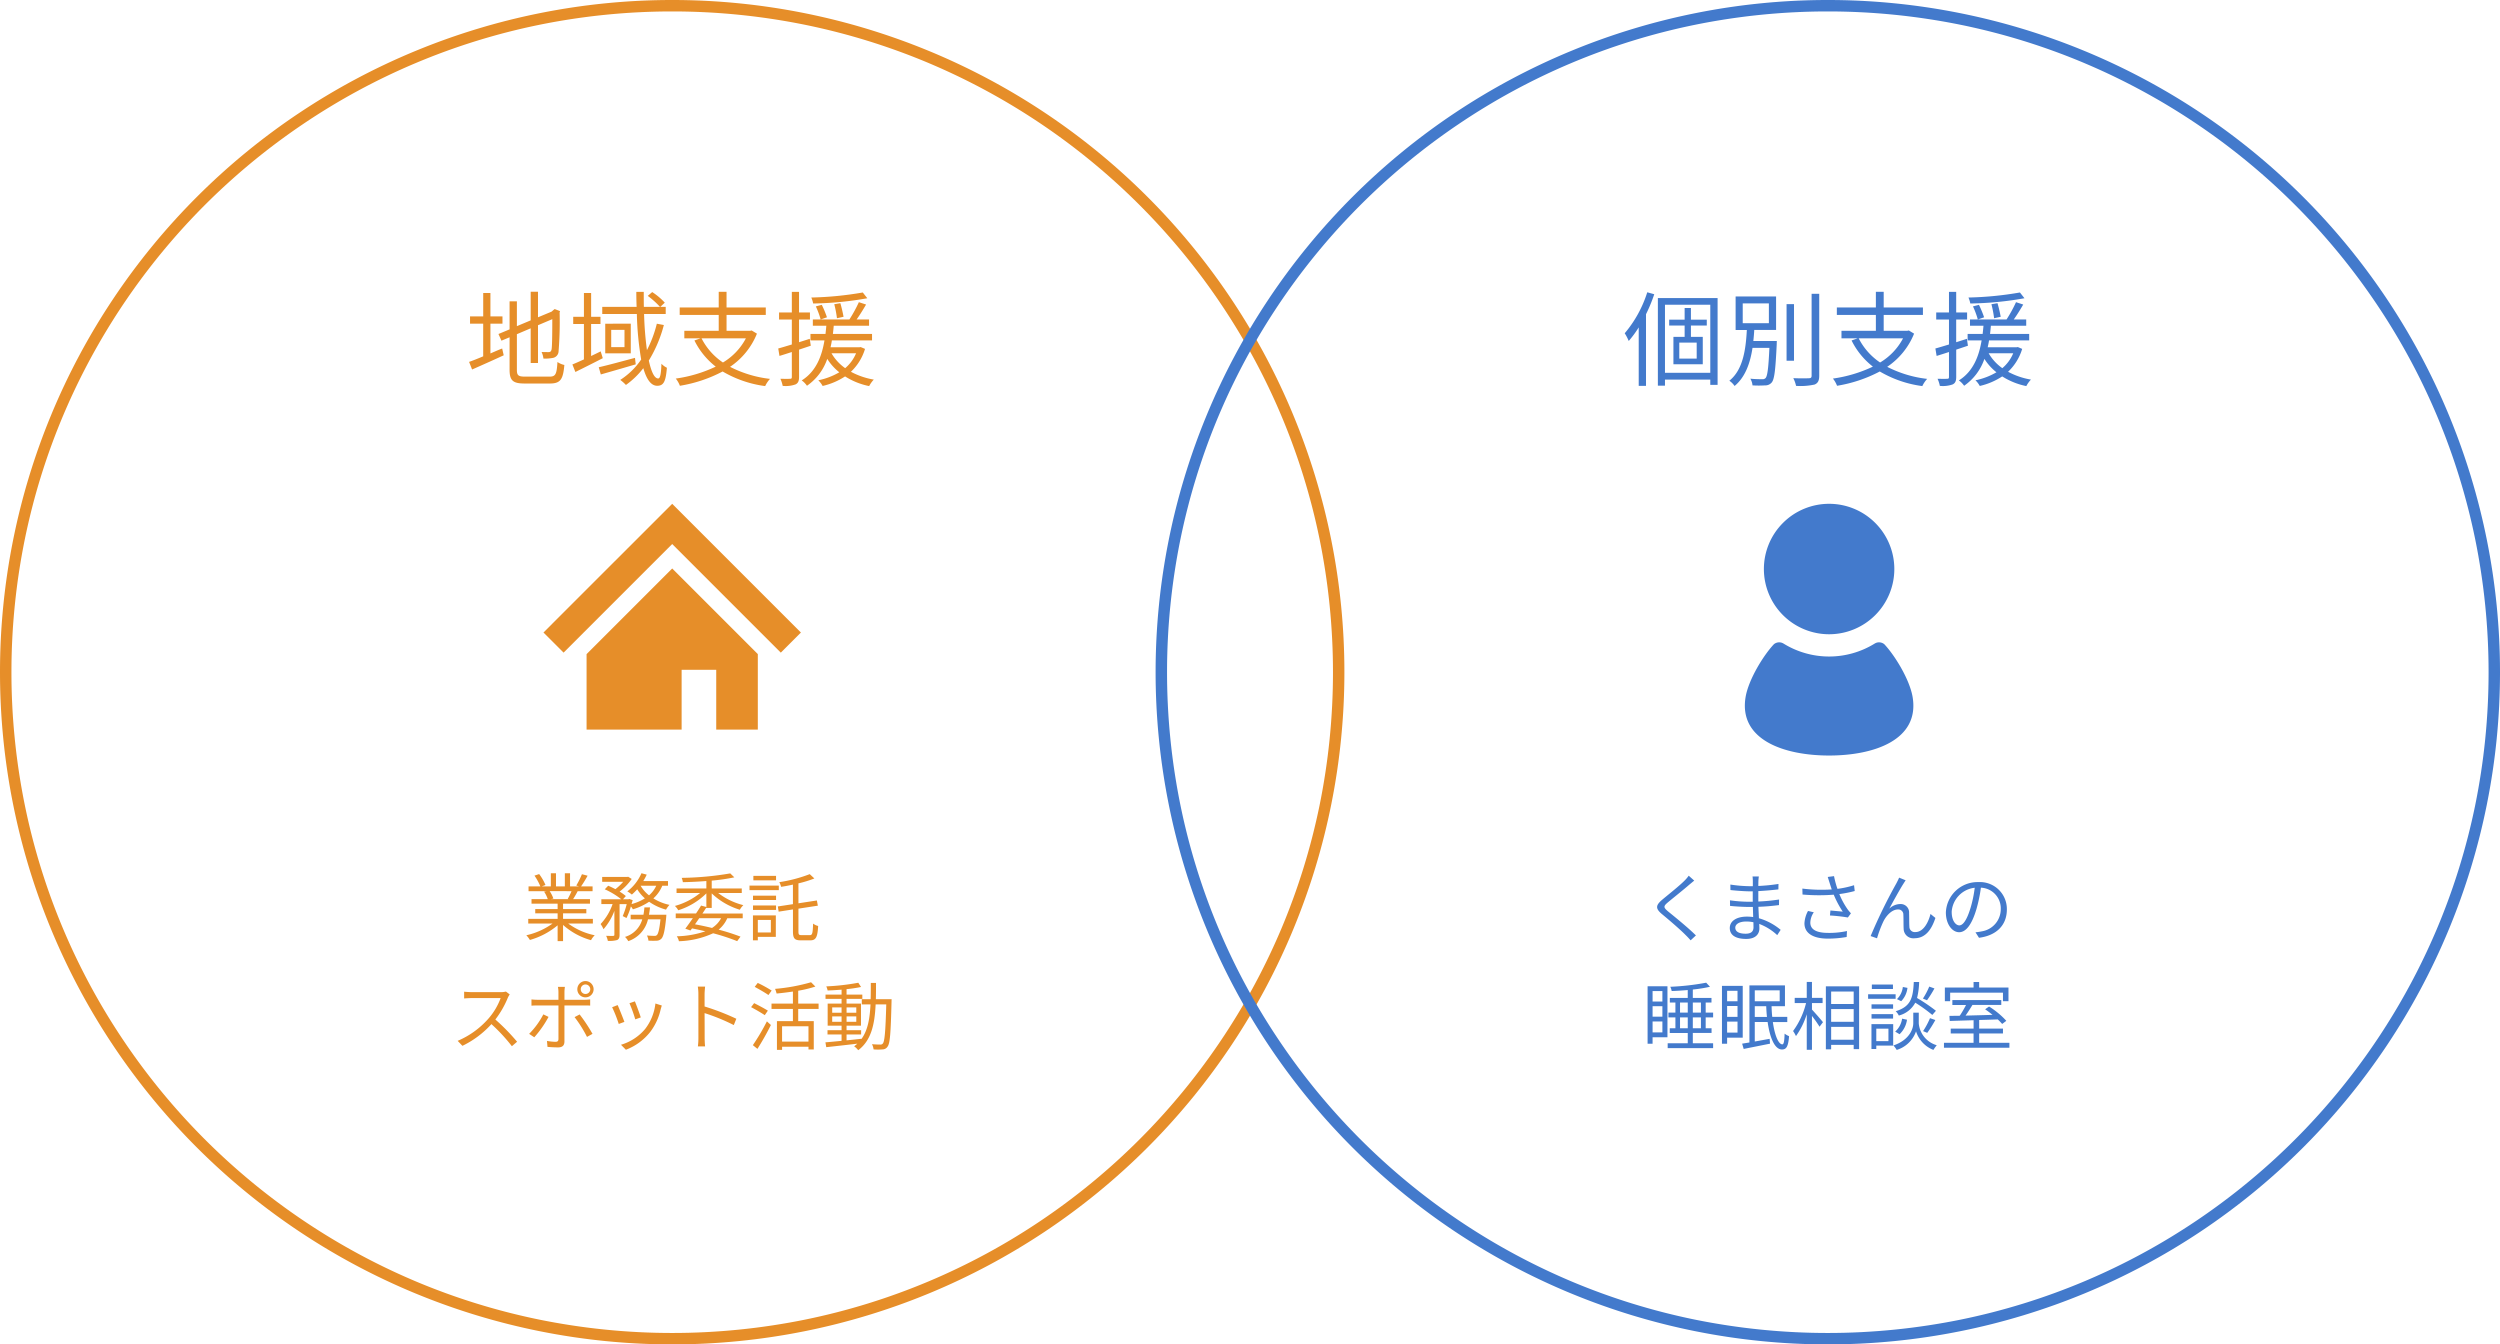 <svg xmlns="http://www.w3.org/2000/svg" width="437" height="235" viewBox="0 0 437 235"><g transform="translate(-2075 -18782)"><path d="M117.5,2A116.363,116.363,0,0,0,94.221,4.347a114.856,114.856,0,0,0-41.3,17.378A115.843,115.843,0,0,0,11.076,72.543,114.9,114.9,0,0,0,4.347,94.221a116.645,116.645,0,0,0,0,46.559,114.856,114.856,0,0,0,17.378,41.3,115.843,115.843,0,0,0,50.818,41.849,114.9,114.9,0,0,0,21.678,6.729,116.645,116.645,0,0,0,46.559,0,114.856,114.856,0,0,0,41.3-17.378,115.843,115.843,0,0,0,41.849-50.818,114.9,114.9,0,0,0,6.729-21.678,116.645,116.645,0,0,0,0-46.559,114.856,114.856,0,0,0-17.378-41.3,115.843,115.843,0,0,0-50.818-41.849,114.9,114.9,0,0,0-21.678-6.729A116.363,116.363,0,0,0,117.5,2m0-2A117.5,117.5,0,1,1,0,117.5,117.5,117.5,0,0,1,117.5,0Z" transform="translate(2075 18782)" fill="#e68e29"/><path d="M117.5,2A116.363,116.363,0,0,0,94.221,4.347a114.856,114.856,0,0,0-41.3,17.378A115.843,115.843,0,0,0,11.076,72.543,114.9,114.9,0,0,0,4.347,94.221a116.645,116.645,0,0,0,0,46.559,114.856,114.856,0,0,0,17.378,41.3,115.843,115.843,0,0,0,50.818,41.849,114.9,114.9,0,0,0,21.678,6.729,116.645,116.645,0,0,0,46.559,0,114.856,114.856,0,0,0,41.3-17.378,115.843,115.843,0,0,0,41.849-50.818,114.9,114.9,0,0,0,6.729-21.678,116.645,116.645,0,0,0,0-46.559,114.856,114.856,0,0,0-17.378-41.3,115.843,115.843,0,0,0-50.818-41.849,114.9,114.9,0,0,0-21.678-6.729A116.363,116.363,0,0,0,117.5,2m0-2A117.5,117.5,0,1,1,0,117.5,117.5,117.5,0,0,1,117.5,0Z" transform="translate(2277 18782)" fill="#437acc"/><g transform="translate(0 7.066)"><path d="M4.374-9.486H6.48v-1.278H4.374V-14.85H3.114v4.086H.81v1.278h2.3V-3.78c-.936.4-1.8.738-2.466.972L1.17-1.476c1.584-.7,3.618-1.6,5.526-2.484l-.27-1.188c-.7.27-1.386.576-2.052.864ZM10.4-.234C9.234-.234,9-.468,9-1.422V-7.65l2.412-1.026V-2.61H12.69V-9.216l2.5-1.062c0,2.862-.036,4.86-.126,5.292-.09.4-.27.468-.54.468-.2,0-.774,0-1.206-.018a3.887,3.887,0,0,1,.324,1.152,7.66,7.66,0,0,0,1.692-.126A1.219,1.219,0,0,0,16.29-4.7a63.923,63.923,0,0,0,.18-6.732l.072-.252-.936-.36-.252.2-.288.252-2.376.99v-4.464H11.412v5L9-9.054v-4.338H7.722v4.9l-1.944.81L6.3-6.516,7.722-7.11v5.67c0,1.926.612,2.412,2.646,2.412h4.41c1.89,0,2.3-.792,2.52-3.24a3.415,3.415,0,0,1-1.206-.522c-.126,2.07-.306,2.556-1.35,2.556Zm13.248-4.41c-.558.27-1.134.558-1.674.81v-5.6h1.638v-1.26H21.978V-14.85h-1.26v4.158H18.846v1.26h1.872V-3.24c-.756.342-1.44.648-2.016.882l.522,1.314c1.386-.684,3.15-1.566,4.788-2.412ZM29.646-3.51C27.324-2.9,24.93-2.232,23.31-1.872l.36,1.26c1.71-.486,3.96-1.134,6.1-1.764ZM27.81-5.382H25.488V-8.406H27.81Zm-3.366-4.1V-4.3h4.464V-9.486Zm9.018,0A21.041,21.041,0,0,1,31.734-4.86a58.075,58.075,0,0,1-.5-6.318h3.78V-12.42h-.954l.792-.738a11.1,11.1,0,0,0-2.2-1.854l-.774.666A14.534,14.534,0,0,1,34.02-12.42H31.194c-.018-.846-.018-1.728-.018-2.628h-1.3c0,.882.018,1.764.054,2.628H23.922v1.242H29.97a54.587,54.587,0,0,0,.756,7.956A12.76,12.76,0,0,1,27.072.342a8,8,0,0,1,.99.882A14.217,14.217,0,0,0,31.1-1.71c.558,1.926,1.332,3.078,2.43,3.078,1.134,0,1.494-.756,1.692-3.15a3.331,3.331,0,0,1-.954-.7C34.2-.612,34.038.09,33.7.09c-.666,0-1.206-1.17-1.638-3.132a23.212,23.212,0,0,0,2.628-6.21ZM49.032-6.93A10.793,10.793,0,0,1,45.018-2.7a11.262,11.262,0,0,1-3.744-4.23ZM50.04-8.3l-.252.054h-4.14v-2.772h6.858v-1.3H45.648v-2.736H44.28v2.736H37.458v1.3H44.28v2.772H38.268V-6.93h2.844l-1.08.378A13.21,13.21,0,0,0,43.758-1.98,23.963,23.963,0,0,1,36.774.108a4.652,4.652,0,0,1,.72,1.26,24.369,24.369,0,0,0,7.47-2.5A19.707,19.707,0,0,0,52.4,1.422a4.99,4.99,0,0,1,.846-1.26A20.3,20.3,0,0,1,46.26-1.944a12.719,12.719,0,0,0,4.7-5.8ZM69.462-14.94a59.162,59.162,0,0,1-9,.882,4.648,4.648,0,0,1,.324,1.044,58.434,58.434,0,0,0,9.468-.918ZM66.1-10.692a24.28,24.28,0,0,0-.558-2.376l-1.062.18a19.183,19.183,0,0,1,.468,2.448ZM60.372-5.634l-.18-1.206-1.872.594v-3.96h1.908v-1.242H58.32v-3.6H57.06v3.6H54.828v1.242H57.06V-5.85c-.9.27-1.71.522-2.376.7l.216,1.3c.666-.2,1.386-.432,2.16-.684V-.18c0,.27-.09.324-.306.324-.2.018-.918.018-1.692,0a5.471,5.471,0,0,1,.4,1.242,5.149,5.149,0,0,0,2.232-.252c.45-.216.63-.576.63-1.314V-4.95Zm.882-6.876a15.067,15.067,0,0,1,.846,2.286l1.1-.378a18.181,18.181,0,0,0-.9-2.178Zm7.038,8.19a6.876,6.876,0,0,1-1.908,2.61A8.244,8.244,0,0,1,63.99-4.32ZM69.1-5.4l-.234.036h-5.04c.09-.4.18-.81.234-1.206h7.02V-7.7h-6.84c.054-.486.108-.972.144-1.422H70.56v-1.1H68.382c.558-.774,1.152-1.746,1.656-2.61l-1.26-.414a23.82,23.82,0,0,1-1.656,3.024h-6.39v1.1H63.09c-.036.45-.09.936-.144,1.422H60.318V-6.57h2.448c-.432,2.61-1.4,5.4-3.978,7a3.78,3.78,0,0,1,.918.936,9.377,9.377,0,0,0,3.546-4.7A9.315,9.315,0,0,0,65.358-.99a12.085,12.085,0,0,1-3.672,1.4,4.017,4.017,0,0,1,.756.99A11.979,11.979,0,0,0,66.366-.27a12.391,12.391,0,0,0,4.212,1.692,5.014,5.014,0,0,1,.81-1.134,12.929,12.929,0,0,1-4-1.368,9.111,9.111,0,0,0,2.466-4Z" transform="translate(2156.352 18841)" fill="#e68e29"/><path d="M8.437-7.748A11.884,11.884,0,0,1,7.774-6.4l.13.039H4.849l.416-.091a5.508,5.508,0,0,0-.65-1.3Zm3.731,5.655v-.819H6.955v-.962h4.069v-.741H6.955v-.949h4.706v-.793H8.71c.26-.39.546-.9.806-1.391h2.6V-8.58H10.1a18.178,18.178,0,0,0,1.144-1.872l-.988-.26a14.749,14.749,0,0,1-.988,1.976l.481.156H8.177v-2.3h-.91v2.3H5.72v-2.3h-.9v2.3h-1.6l.663-.247a8.961,8.961,0,0,0-1.105-1.911l-.819.273A10.133,10.133,0,0,1,2.99-8.58H.923v.832H4.1l-.455.091a5.459,5.459,0,0,1,.637,1.3H1.443v.793H6.006v.949H2.093v.741H6.006v.962H.871v.819H5.122A12.529,12.529,0,0,1,.533-.039,4.14,4.14,0,0,1,1.157.78,13.064,13.064,0,0,0,6.006-1.781V.988h.949V-1.846A12.273,12.273,0,0,0,11.843.819a3.476,3.476,0,0,1,.65-.858A11.894,11.894,0,0,1,7.852-2.093ZM23.244-8.7A4.881,4.881,0,0,1,21.983-7.02,5.769,5.769,0,0,1,20.514-8.7Zm-5.2,5.642a11.256,11.256,0,0,0,.767-2.028,3.636,3.636,0,0,1,.351.507A10.16,10.16,0,0,0,22-5.9a9.332,9.332,0,0,0,2.951,1.378,4.286,4.286,0,0,1,.611-.832,8.621,8.621,0,0,1-2.821-1.131A6.036,6.036,0,0,0,24.3-8.7h1v-.819H20.982a10.317,10.317,0,0,0,.6-1.118l-.923-.247a7.989,7.989,0,0,1-2.47,3.172,6.134,6.134,0,0,1,.793.559,10.372,10.372,0,0,0,.936-.923,7.413,7.413,0,0,0,1.339,1.586,8.613,8.613,0,0,1-2.327,1c.065-.234.13-.468.195-.689l-.585-.208-.143.052h-.962l.494-.559a7.468,7.468,0,0,0-1.092-.78,9.732,9.732,0,0,0,2.119-2.21l-.624-.39-.169.039H13.793v.845h3.679A9.144,9.144,0,0,1,16.107-8.1c-.416-.221-.858-.429-1.261-.6l-.6.624a13.268,13.268,0,0,1,2.886,1.742H13.65v.845h1.963A9.8,9.8,0,0,1,13.52-2a5.113,5.113,0,0,1,.507.9,10.411,10.411,0,0,0,1.9-3.2V-.13c0,.143-.052.182-.208.2s-.676,0-1.235-.013a3.55,3.55,0,0,1,.3.884A5.1,5.1,0,0,0,16.406.793c.325-.169.429-.429.429-.923V-5.486h1.248a13.549,13.549,0,0,1-.7,2.093Zm3.926-.572c.078-.416.143-.845.182-1.287h-.975c-.039.442-.091.871-.169,1.287H18.772v.806H20.8A4.456,4.456,0,0,1,17.784.247a3.141,3.141,0,0,1,.572.741A5.274,5.274,0,0,0,21.8-2.821h2.184C23.79-1.04,23.6-.312,23.348-.065a.55.55,0,0,1-.442.13C22.7.065,22.178.052,21.619,0a2.528,2.528,0,0,1,.26.9A13.739,13.739,0,0,0,23.322.91a1.173,1.173,0,0,0,.806-.338c.377-.377.624-1.365.858-3.783.013-.156.026-.416.026-.416Zm12.61.611a4.527,4.527,0,0,1-1.586,1.7c-.962-.234-1.976-.455-2.977-.637.247-.338.494-.7.741-1.066ZM32.006-4.823h.936V-7.358A12.325,12.325,0,0,0,37.856-4.5a3.566,3.566,0,0,1,.611-.806,12.016,12.016,0,0,1-4.394-2.119h4.121v-.793H32.942V-9.594a32.943,32.943,0,0,0,3.952-.572l-.715-.689a53.979,53.979,0,0,1-8.489.78,3.1,3.1,0,0,1,.208.754c1.3-.026,2.73-.091,4.108-.2v1.3H26.793v.793h4.121a12.033,12.033,0,0,1-4.407,2.262,3.264,3.264,0,0,1,.585.754,12.122,12.122,0,0,0,4.914-2.951v2.379l-.923-.247c-.26.429-.559.9-.884,1.378H26.65v.832h2.99c-.468.676-.936,1.326-1.313,1.833l.9.312.273-.364c.793.156,1.573.325,2.327.507a16.609,16.609,0,0,1-4.992.871A2.543,2.543,0,0,1,27.209,1,15.387,15.387,0,0,0,33.189-.39a35.415,35.415,0,0,1,4.2,1.378L37.973.2a36.4,36.4,0,0,0-3.822-1.222,5.359,5.359,0,0,0,1.508-1.989h2.7v-.832H31.317c.247-.364.481-.715.689-1.053Zm12.181-5.6H40.222v.78h3.965Zm.481,1.7H39.546v.793h5.122ZM43.277-2.717V-.533H41V-2.717Zm.871-.793h-4V.845H41v-.6h3.146Zm-3.991-.962h4.03v-.78h-4.03Zm0-1.729h4.03v-.767h-4.03ZM48.62-.065c-.429,0-.52-.1-.52-.65V-4.693l3.393-.52-.169-.91L48.1-5.629V-9.113a19.146,19.146,0,0,0,2.782-.858l-.806-.754a25.185,25.185,0,0,1-5.317,1.4,3.759,3.759,0,0,1,.312.819c.663-.1,1.365-.234,2.067-.39v3.419l-2.639.4.143.91,2.5-.39V-.728c0,1.248.3,1.573,1.352,1.573h1.7c1,0,1.248-.637,1.352-2.509a2.4,2.4,0,0,1-.884-.416c-.052,1.612-.13,2.015-.533,2.015Z" transform="translate(2166.467 18938.459)" fill="#e68e29"/><path d="M9.152-9.594l-.962-.858a6.155,6.155,0,0,1-.741.871c-.884.9-2.86,2.457-3.835,3.276-1.17.988-1.326,1.547-.091,2.574,1.209,1,3.185,2.691,4.1,3.627.325.312.624.637.9.949l.923-.858C8.06-1.391,5.759-3.25,4.576-4.212c-.832-.7-.819-.91-.039-1.573C5.5-6.591,7.371-8.073,8.255-8.853,8.476-9.035,8.879-9.373,9.152-9.594Zm7.176,8.229c0-.6.676-1.079,1.911-1.079a5.765,5.765,0,0,1,1.261.13c0,.338.013.65.013.871,0,.9-.637,1.131-1.378,1.131C16.848-.312,16.328-.767,16.328-1.365Zm4.121-8.957H19.344a7.135,7.135,0,0,1,.052.78v.923h-.6a23.62,23.62,0,0,1-3.328-.286l.013.962c.819.091,2.418.221,3.328.221h.572V-5.9h-.7A24.052,24.052,0,0,1,15.4-6.149l.013.975c.936.1,2.366.182,3.25.182h.741c.013.559.039,1.183.052,1.768A7.445,7.445,0,0,0,18.369-3.3c-1.872,0-3,.806-3,1.989C15.366-.065,16.38.6,18.252.6c1.69,0,2.288-.923,2.288-1.82,0-.208-.013-.481-.026-.806A9.584,9.584,0,0,1,23.66-.065l.6-.923a10.345,10.345,0,0,0-3.8-2.028c-.026-.624-.065-1.326-.091-2,1.235-.039,2.379-.143,3.6-.3l.013-.975a32.349,32.349,0,0,1-3.627.351v-1.82c1.248-.065,2.483-.182,3.51-.3l.013-.949a32.324,32.324,0,0,1-3.523.351c0-.338.013-.624.013-.793A6.507,6.507,0,0,1,20.449-10.322Zm12.363,1.1c.091.3.221.689.377,1.17A27.164,27.164,0,0,1,28.054-8.2l.026,1.04a33.4,33.4,0,0,0,5.46.026,17.366,17.366,0,0,0,1.573,2.964c-.468-.052-1.43-.13-2.158-.2l-.078.871a29.383,29.383,0,0,1,3.133.351l.533-.728c-.195-.221-.39-.442-.572-.689a13.832,13.832,0,0,1-1.456-2.678,19.328,19.328,0,0,0,2.691-.533l-.117-1.014a16.7,16.7,0,0,1-2.9.637,15.532,15.532,0,0,1-.6-2.223l-1.1.143C32.6-9.893,32.721-9.49,32.812-9.217ZM30.056-4.056,29.042-4.29a5.068,5.068,0,0,0-.624,2.158c0,1.768,1.56,2.665,4.03,2.678A18.88,18.88,0,0,0,35.8.26l.052-1.04A14.491,14.491,0,0,1,32.5-.455c-1.924-.013-3.055-.559-3.055-1.794A3.345,3.345,0,0,1,30.056-4.056Zm16.055-5.59-1.144-.468c-.156.377-.325.7-.481,1A92.267,92.267,0,0,0,39.988.1l1.118.39A20.774,20.774,0,0,1,42.224-2.47c.507-1.014,1.482-2.08,2.535-2.08a.877.877,0,0,1,.949.91c.039.715.013,1.716.052,2.47A1.686,1.686,0,0,0,47.645.481c1.885,0,2.977-1.456,3.666-3.549l-.858-.7C50.115-2.392,49.257-.6,47.814-.6a.935.935,0,0,1-1.053-.923c-.039-.637-.026-1.638-.052-2.405A1.467,1.467,0,0,0,45.188-5.5a2.861,2.861,0,0,0-1.937.806c.676-1.261,1.872-3.419,2.444-4.316C45.851-9.256,45.994-9.49,46.111-9.646ZM63.8-4.55a4.71,4.71,0,0,0-4.979-4.784,5.541,5.541,0,0,0-5.681,5.291c0,2.145,1.157,3.471,2.314,3.471,1.209,0,2.236-1.365,3.029-4.043a25.572,25.572,0,0,0,.78-3.744,3.62,3.62,0,0,1,3.471,3.77,3.926,3.926,0,0,1-3.3,3.861,9.82,9.82,0,0,1-1.118.169L58.929.4C62.01,0,63.8-1.82,63.8-4.55Zm-9.646.416a4.535,4.535,0,0,1,4.03-4.212,21.24,21.24,0,0,1-.728,3.51c-.663,2.2-1.352,3.068-1.963,3.068C54.912-1.768,54.158-2.5,54.158-4.134ZM3.588,9.718v1.82H1.872V9.718ZM1.872,16.933v-1.9H3.588v1.9Zm0-4.576H3.588V14.19H1.872Zm2.6-3.484H1V18.922h.871V17.791h2.6Zm5.85,7.345H8.905v-1.9h1.417Zm-3.653,0v-1.9H8.021v1.9Zm0-4.5H8.021v1.755H6.669Zm3.653,0v1.755H8.905V11.72Zm2.132,2.6v-.845h-1.3V11.72h1.014v-.806H8.905V9.445a25.131,25.131,0,0,0,3-.481l-.663-.715a43.4,43.4,0,0,1-6.279.715,2.618,2.618,0,0,1,.247.741c.9-.026,1.859-.091,2.808-.169v1.378H4.888v.806h.975v1.755H4.641v.845H5.863v1.9H4.875v.819H8.021v1.794H4.511v.858h7.943v-.858H8.905V17.037h3.276v-.819H11.154v-1.9Zm4.264-4.654V11.5H14.9V9.666ZM14.9,12.318h1.82v1.9H14.9Zm0,4.654V15.048h1.82v1.924Zm2.73.884V8.808H14V18.922h.9V17.856Zm2.106-3.627V12.357h2c.026.65.065,1.274.13,1.872Zm4.355-4.641V11.5H19.734V9.588Zm1.326,5.538v-.9H22.789c-.065-.585-.1-1.222-.117-1.872h2.34V8.717H18.8V18.7c-.468.078-.9.143-1.274.208l.273.923c1.274-.26,2.99-.6,4.6-.923l-.065-.845c-.884.156-1.781.325-2.6.468V15.126h2.249c.4,2.808,1.248,4.784,2.5,4.8.78,0,1.1-.507,1.248-2.327a3.335,3.335,0,0,1-.78-.442c-.039,1.261-.13,1.859-.39,1.872-.676,0-1.339-1.547-1.664-3.9Zm4.316-3.315H31.59V10.9H29.731V8.119h-.91V10.9H26.715v.91H28.7A13.87,13.87,0,0,1,26.429,16.7a5.378,5.378,0,0,1,.507.884,13.594,13.594,0,0,0,1.885-3.822v6.214h.91V14.06a21.293,21.293,0,0,1,1.326,1.885l.6-.793c-.273-.351-1.469-1.729-1.924-2.2Zm3.354,6.409V15.971h3.939V18.22ZM37.024,9.8v2.171H33.085V9.8Zm-3.939,3.055h3.939v2.236H33.085Zm-.923-3.965V19.9h.923v-.78h3.939v.741h.949V8.886Zm18.07.039a12.363,12.363,0,0,1-1.105,2.093l.715.3a19.884,19.884,0,0,0,1.3-2.067ZM45.617,9a3.523,3.523,0,0,1-1.027,2.119l.741.364a3.945,3.945,0,0,0,1.092-2.327Zm5.785,4.16a30.677,30.677,0,0,0-3.3-2.236,12.7,12.7,0,0,0,.364-2.795h-.936c-.13,2.756-.494,4.29-3.159,5.109a2.792,2.792,0,0,1,.546.754,4.519,4.519,0,0,0,2.873-2.249,25.635,25.635,0,0,1,2.977,2.145Zm-1.521,3.861A21.21,21.21,0,0,0,51.3,14.775l-.936-.325a13.493,13.493,0,0,1-1.209,2.262Zm-4.836.234a4.3,4.3,0,0,0,1.3-2.535l-.858-.182A3.731,3.731,0,0,1,44.278,16.8ZM43.888,8.574H40.2v.78h3.692Zm.468,1.7h-4.81v.793h4.81Zm-.442,1.755h-3.77V12.8h3.77Zm-3.77,2.5h3.77v-.78h-3.77ZM43.1,16.283v2.184H40.976V16.283Zm.832-.793h-3.8v4.355h.845v-.6h2.951Zm4.472-2h-.962v1.859c0,.741-.455,2.834-3.471,3.874a4.428,4.428,0,0,1,.572.78,5.173,5.173,0,0,0,3.38-3.25A5.159,5.159,0,0,0,50.96,20a7.984,7.984,0,0,1,.585-.819A4.368,4.368,0,0,1,48.4,15.347Zm5.486-3.5h9.23v1.495h.962V9.094H58.955V8.132H57.98v.962H52.962v2.392h.923Zm5.07,8.762V17.128h4.16V16.27h-4.16v-1.5c1.066-.026,2.171-.065,3.25-.1a8.416,8.416,0,0,1,.767.793l.728-.546a14.331,14.331,0,0,0-3.016-2.5l-.689.481c.416.286.871.624,1.3.975-1.625.052-3.263.091-4.719.13.4-.572.832-1.248,1.2-1.859h5.044v-.858H54.275v.858h2.392a19.335,19.335,0,0,1-1.1,1.885c-.663.013-1.274.013-1.807.026l.052.884c1.144-.039,2.6-.078,4.173-.13V16.27H53.989v.858H57.98v1.625H52.806v.871h11.44v-.871Z" transform="translate(2361.999 18938.459)" fill="#437acc"/><path d="M10.4-8.7,9.737-9.2a3.56,3.56,0,0,1-.975.1H3.744c-.39,0-1.131-.052-1.313-.078v1.183c.143-.013.858-.065,1.313-.065h5.07A11.439,11.439,0,0,1,6.656-4.446,14.866,14.866,0,0,1,1.3-.585l.832.871A16.48,16.48,0,0,0,7.2-3.51,30.016,30.016,0,0,1,10.777.351l.91-.78a36.061,36.061,0,0,0-3.8-3.887,16.453,16.453,0,0,0,2.184-3.809A3.729,3.729,0,0,1,10.4-8.7Zm12.415-.91a.827.827,0,0,1,.819-.832.841.841,0,0,1,.845.832.832.832,0,0,1-.845.832A.819.819,0,0,1,22.815-9.607Zm-.6,0A1.412,1.412,0,0,0,23.634-8.19a1.415,1.415,0,0,0,1.43-1.417,1.434,1.434,0,0,0-1.43-1.43A1.432,1.432,0,0,0,22.217-9.607Zm-2.171-.416H18.824a4.715,4.715,0,0,1,.091.923v1.339H15.3A9.724,9.724,0,0,1,14.2-7.826v1.092c.351-.026.715-.039,1.105-.039h3.614V-.91c0,.338-.156.494-.507.494a9.247,9.247,0,0,1-1.5-.156L17,.468c.52.052,1.3.091,1.846.091.78,0,1.118-.351,1.118-1.04V-6.773h3.445c.312,0,.7,0,1.053.026V-7.826a9.975,9.975,0,0,1-1.066.065H19.968V-9.087A6.16,6.16,0,0,1,20.046-10.023ZM22.62-5.2l-.884.468a21.6,21.6,0,0,1,2.171,3.458l.962-.533A27.888,27.888,0,0,0,22.62-5.2Zm-5.434.429-.91-.442a13.88,13.88,0,0,1-2.483,3.406l.9.6A18.841,18.841,0,0,0,17.186-4.771ZM32.279-7.488l-.949.325a24.505,24.505,0,0,1,1.014,2.821l.962-.338C33.137-5.252,32.5-6.968,32.279-7.488Zm4.706.728-1.118-.351a8.915,8.915,0,0,1-1.794,4.446A8.754,8.754,0,0,1,29.848.1l.858.871a9.906,9.906,0,0,0,4.238-3.094A10.189,10.189,0,0,0,36.79-6.11C36.842-6.279,36.894-6.487,36.985-6.76Zm-7.722-.078-.962.377a23.253,23.253,0,0,1,1.157,2.925l.988-.364C30.2-4.576,29.523-6.279,29.263-6.838ZM43.381-1.144A11.455,11.455,0,0,1,43.29.39h1.261c-.052-.429-.078-1.131-.078-1.534,0-.377,0-2.34-.013-4.29a34.082,34.082,0,0,1,5.109,2.093l.442-1.105A41.55,41.55,0,0,0,44.46-6.591V-8.71c0-.39.052-.949.091-1.352H43.277a8.205,8.205,0,0,1,.1,1.352ZM56.186-9.373a23.757,23.757,0,0,0-2.431-1.339l-.533.689c.793.429,1.872,1.053,2.4,1.43Zm-.663,3.51c-.572-.364-1.651-.936-2.4-1.313l-.533.7c.793.416,1.859,1.04,2.392,1.4ZM53.7.819a47.161,47.161,0,0,0,2.353-4.173l-.7-.637A37.543,37.543,0,0,1,52.9.169ZM62.621-.455H58.006V-3.133h4.615Zm1.768-5.707V-7.1H60.827V-9.347a20.791,20.791,0,0,0,3-.728l-.754-.754a31.97,31.97,0,0,1-6.292,1.157,6.051,6.051,0,0,1,.273.819c.923-.091,1.9-.208,2.847-.351V-7.1H56.16v.936H59.9V-4.03H57.109V.988h.9V.442h4.615V.923h.923V-4.03H60.827V-6.162Zm2.379,2.249v-.949h1.638v.949Zm0-2.522h1.638V-5.5H66.768Zm4.212,0V-5.5h-1.7v-.936Zm0,2.522h-1.7v-.949h1.7ZM74.4-7.865c.026-.91.026-1.872.026-2.847h-.91c0,.988,0,1.937-.026,2.847H71.942v.91h1.521C73.346-4.524,73-2.431,71.877-.9V-.949c-.871.1-1.755.2-2.6.273V-1.7h2.548v-.741H69.277v-.793H71.8V-7.1H69.277v-.819h2.756v-.754H69.277V-9.62A24.843,24.843,0,0,0,71.812-10l-.481-.741a40.618,40.618,0,0,1-5.6.637,2.878,2.878,0,0,1,.234.715c.767-.026,1.612-.078,2.444-.143v.858H65.6v.754h2.808V-7.1H65.975v3.861h2.431v.793H65.949V-1.7h2.457V-.585c-1.066.1-2.041.2-2.821.26l.143.845C67.184.364,69.2.143,71.162-.091A4.994,4.994,0,0,1,70.6.364a3.284,3.284,0,0,1,.715.689C73.606-.663,74.2-3.5,74.36-6.955h1.859c-.13,4.719-.286,6.435-.585,6.812a.493.493,0,0,1-.468.208c-.247,0-.819-.013-1.443-.065A2.619,2.619,0,0,1,74,.91a8.968,8.968,0,0,0,1.573,0A1.025,1.025,0,0,0,76.44.429c.442-.546.559-2.353.7-7.8,0-.13.013-.494.013-.494Z" transform="translate(2153.7 18957.459)" fill="#e68e29"/><path d="M4.32-14.976A20.726,20.726,0,0,1,.378-7.812a8.11,8.11,0,0,1,.7,1.35A18.038,18.038,0,0,0,2.826-8.838V1.386H4.1V-11.142a26.87,26.87,0,0,0,1.44-3.492ZM12.96-3.384H9.918v-2.79H12.96Zm1.764-5.778v-1.026H11.952v-2.034h-1.1v2.034h-2.7v1.026h2.7v1.98H8.892v4.788h5.13V-7.182h-2.07v-1.98ZM7.416-.9V-12.8h7.92V-.9ZM6.174-13.968V1.35H7.416V.288h7.92v.918h1.278V-13.968Zm14.832.936h4.572v3.456H21.006Zm1.854,6.57c.072-.648.126-1.3.162-1.926h3.816v-5.85H19.764v5.85h1.962c-.18,3.258-.612,6.93-3.06,8.874a3.425,3.425,0,0,1,.918.918c1.89-1.566,2.736-4.05,3.132-6.66h2.952C25.506-1.71,25.326-.342,25,.018a.726.726,0,0,1-.612.2c-.324,0-1.17,0-2.052-.09a2.717,2.717,0,0,1,.378,1.17,17.521,17.521,0,0,0,2.2,0,1.419,1.419,0,0,0,1.152-.5c.486-.558.666-2.2.882-6.678,0-.162.018-.576.018-.576Zm7.11-6.444h-1.3v9.9h1.3Zm3.078-1.8V-.4c0,.342-.144.45-.468.45C32.238.072,31.1.09,29.844.036a5.322,5.322,0,0,1,.486,1.35,11.485,11.485,0,0,0,3.24-.234c.558-.234.81-.648.81-1.548v-14.31ZM49.032-6.93A10.793,10.793,0,0,1,45.018-2.7a11.262,11.262,0,0,1-3.744-4.23ZM50.04-8.3l-.252.054h-4.14v-2.772h6.858v-1.3H45.648v-2.736H44.28v2.736H37.458v1.3H44.28v2.772H38.268V-6.93h2.844l-1.08.378A13.21,13.21,0,0,0,43.758-1.98,23.963,23.963,0,0,1,36.774.108a4.652,4.652,0,0,1,.72,1.26,24.369,24.369,0,0,0,7.47-2.5A19.707,19.707,0,0,0,52.4,1.422a4.99,4.99,0,0,1,.846-1.26A20.3,20.3,0,0,1,46.26-1.944a12.719,12.719,0,0,0,4.7-5.8ZM69.462-14.94a59.162,59.162,0,0,1-9,.882,4.648,4.648,0,0,1,.324,1.044,58.434,58.434,0,0,0,9.468-.918ZM66.1-10.692a24.28,24.28,0,0,0-.558-2.376l-1.062.18a19.183,19.183,0,0,1,.468,2.448ZM60.372-5.634l-.18-1.206-1.872.594v-3.96h1.908v-1.242H58.32v-3.6H57.06v3.6H54.828v1.242H57.06V-5.85c-.9.27-1.71.522-2.376.7l.216,1.3c.666-.2,1.386-.432,2.16-.684V-.18c0,.27-.09.324-.306.324-.2.018-.918.018-1.692,0a5.471,5.471,0,0,1,.4,1.242,5.149,5.149,0,0,0,2.232-.252c.45-.216.63-.576.63-1.314V-4.95Zm.882-6.876a15.067,15.067,0,0,1,.846,2.286l1.1-.378a18.181,18.181,0,0,0-.9-2.178Zm7.038,8.19a6.876,6.876,0,0,1-1.908,2.61A8.244,8.244,0,0,1,63.99-4.32ZM69.1-5.4l-.234.036h-5.04c.09-.4.18-.81.234-1.206h7.02V-7.7h-6.84c.054-.486.108-.972.144-1.422H70.56v-1.1H68.382c.558-.774,1.152-1.746,1.656-2.61l-1.26-.414a23.82,23.82,0,0,1-1.656,3.024h-6.39v1.1H63.09c-.036.45-.09.936-.144,1.422H60.318V-6.57h2.448c-.432,2.61-1.4,5.4-3.978,7a3.78,3.78,0,0,1,.918.936,9.377,9.377,0,0,0,3.546-4.7A9.315,9.315,0,0,0,65.358-.99a12.085,12.085,0,0,1-3.672,1.4,4.017,4.017,0,0,1,.756.99A11.979,11.979,0,0,0,66.366-.27a12.391,12.391,0,0,0,4.212,1.692,5.014,5.014,0,0,1,.81-1.134,12.929,12.929,0,0,1-4-1.368,9.111,9.111,0,0,0,2.466-4Z" transform="translate(2358.622 18841)" fill="#437acc"/><g transform="translate(2295.383 18863)"><path d="M134.756,22.8a11.4,11.4,0,1,0-11.4-11.4A11.4,11.4,0,0,0,134.756,22.8Z" transform="translate(-35.411)" fill="#437acc"/><path d="M113.944,291.325c-.509-3.049-3.094-7.262-4.946-9.235a1.451,1.451,0,0,0-1.676-.123,15.157,15.157,0,0,1-15.953,0,1.451,1.451,0,0,0-1.676.123c-1.852,1.973-4.437,6.187-4.946,9.235-1.251,7.506,6.768,10.218,14.6,10.218S115.194,298.831,113.944,291.325Z" transform="translate(0 -257.543)" fill="#437acc"/></g><g transform="translate(2170 18831.531)"><path d="M38.894,47.863l-8.587-8.587L22.5,31.469l-7.807,7.807L6.1,47.867,0,53.969l3.514,3.514,6.1-6.1,8.591-8.591L22.5,38.5l4.293,4.293,8.586,8.587,6.107,6.106L45,53.969Z" transform="translate(0 0)" fill="#e68e29"/><path d="M85.719,175.032v13.2h16.614V177.772h6.049v10.458h7.269v-13.2l-14.965-14.965Z" transform="translate(-78.185 -117.292)" fill="#e68e29"/></g></g></g></svg>